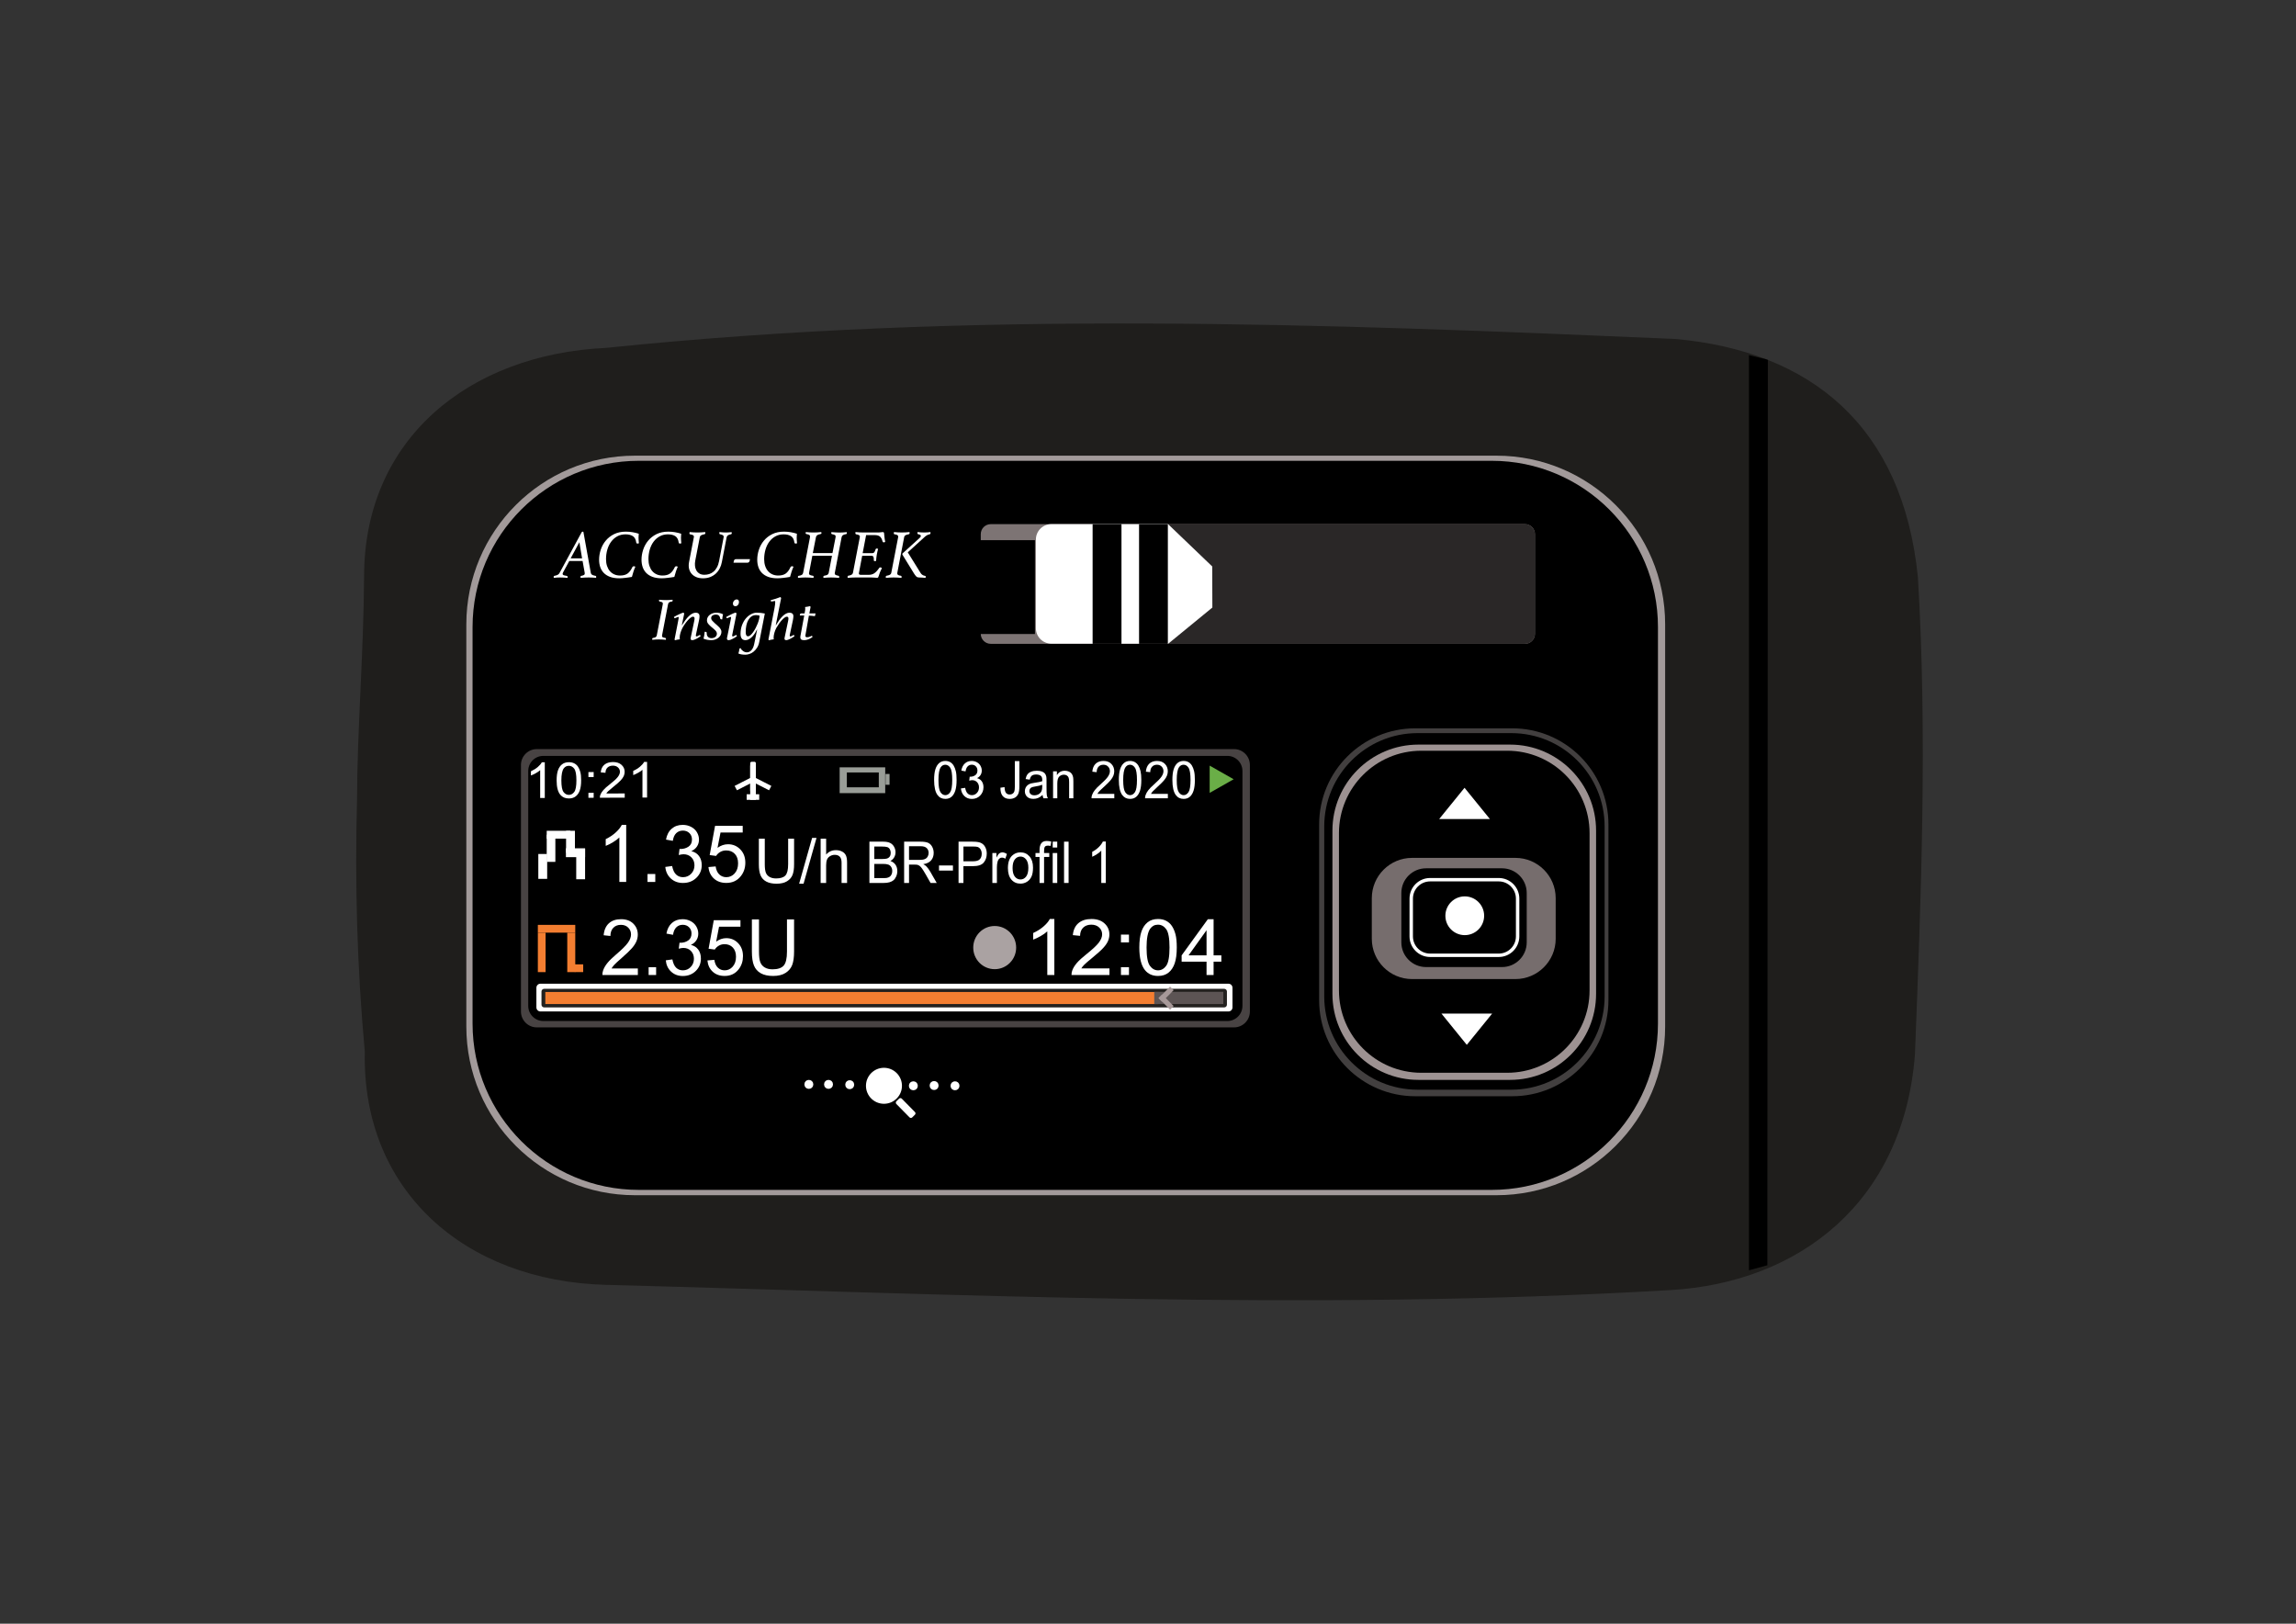 <?xml version="1.0" encoding="utf-8"?>
<svg version="1.1" id="Layer_1" xmlns:serif="http://www.serif.com/"
	 xmlns="http://www.w3.org/2000/svg" xmlns:xlink="http://www.w3.org/1999/xlink" x="0px" y="0px" width="841.89px"
	 height="595.28px" viewBox="0 0 841.89 595.28" enable-background="new 0 0 841.89 595.28" xml:space="preserve">
<rect x="0" y="0" width="841.89" height="595.28" fill="#333333" stroke="none"/>
<g id="Insight">
	<path id="Pumpen-Body" serif:id="Pumpen Body" fill="#1F1E1C" d="M703.252,211.655c-5.53-55.501-39.335-82.949-88.994-87.39
		c-129.218-5.59-257.598-10.599-391.997,3.269c-50.469,2.372-88.762,33.517-88.762,83.855c-0.153,27.839-2.53,56.356-2.586,81.842
		c-0.805,30.085-0.042,60.802,2.855,92.38c-1.098,50.729,36.535,84.079,88.487,85.437c126.376,3.293,256.691,9.771,390.355,1.907
		c47.125-2.776,85.302-32.178,89.552-86.246C704.447,328.213,706.74,269.42,703.252,211.655L703.252,211.655z"/>
	<g>
		<defs>
			<path id="SVGID_1_" d="M703.252,211.655c-5.53-55.501-39.335-82.949-88.994-87.39c-129.218-5.59-257.598-10.599-391.997,3.269
				c-50.469,2.372-88.762,33.517-88.762,83.855c-0.153,27.839-2.53,56.356-2.586,81.842c-0.805,30.085-0.042,60.802,2.855,92.38
				c-1.098,50.729,36.535,84.079,88.487,85.437c126.376,3.293,256.691,9.771,390.355,1.907
				c47.125-2.776,85.302-32.178,89.552-86.246C704.447,328.213,706.74,269.42,703.252,211.655L703.252,211.655z"/>
		</defs>
		<clipPath id="SVGID_2_">
			<use xlink:href="#SVGID_1_"  overflow="visible"/>
		</clipPath>
		<g clip-path="url(#SVGID_2_)">
			<path d="M648.235,131.859l-6.929-1.637v335.491l6.743-1.846L648.235,131.859L648.235,131.859z"/>
		</g>
	</g>
	<g id="Background">
		<path fill="#A29A9A" d="M610.57,228.894c0-34.131-27.708-61.839-61.839-61.839H232.827c-34.126,0-61.835,27.708-61.835,61.839
			v147.457c0,34.126,27.708,61.835,61.835,61.835H548.73c34.131,0,61.839-27.708,61.839-61.835V228.894L610.57,228.894z"/>
		<path d="M607.937,229.894c0-33.647-27.313-60.96-60.96-60.96H234.241c-33.647,0-60.965,27.313-60.965,60.96v145.379
			c0,33.643,27.318,60.96,60.965,60.96h312.736c33.647,0,60.96-27.318,60.96-60.96V229.894z"/>
	</g>
	<g id="Accuchek-insight" serif:id="Accuchek insight">
		<g>
			<path fill="#FFFFFF" d="M243.031,221.514c0.06-0.298,0.009-0.516-0.144-0.656c-0.158-0.14-0.47-0.242-0.944-0.302
				c-0.205-0.042-0.312-0.163-0.312-0.353c0-0.042,0.009-0.093,0.023-0.144c0.014-0.051,0.028-0.116,0.047-0.186
				c0.442,0.042,0.879,0.074,1.307,0.098s0.828,0.033,1.2,0.033c0.312,0,0.688-0.009,1.13-0.033
				c0.446-0.023,0.865-0.056,1.265-0.098c0.028,0.144,0.046,0.256,0.046,0.33c0,0.209-0.107,0.316-0.312,0.335
				c-0.474,0.056-0.809,0.163-1,0.307c-0.191,0.149-0.316,0.372-0.377,0.67l-2.195,11.403c-0.06,0.298-0.009,0.512,0.153,0.646
				c0.163,0.13,0.498,0.233,1,0.307c0.191,0.046,0.288,0.158,0.288,0.335c0,0.088-0.014,0.205-0.047,0.353
				c-0.442-0.042-0.893-0.074-1.353-0.098c-0.456-0.023-0.874-0.033-1.242-0.033c-0.312,0-0.684,0.009-1.121,0.033
				c-0.437,0.023-0.856,0.056-1.256,0.098c-0.028-0.149-0.042-0.265-0.042-0.353c0-0.177,0.088-0.284,0.265-0.312
				c0.474-0.074,0.814-0.181,1.023-0.321c0.205-0.14,0.339-0.358,0.395-0.656L243.031,221.514L243.031,221.514z"/>
			<path fill="#FFFFFF" d="M254.546,227.727c0.088-0.4,0.135-0.735,0.135-1c0-0.428-0.209-0.642-0.623-0.642
				c-0.219,0-0.493,0.121-0.819,0.363c-0.326,0.246-0.665,0.563-1.023,0.953c-0.353,0.395-0.707,0.832-1.051,1.321
				c-0.349,0.488-0.656,0.986-0.921,1.488c-0.135,0.251-0.265,0.53-0.391,0.832c-0.126,0.302-0.237,0.614-0.33,0.93
				c-0.098,0.321-0.172,0.632-0.223,0.944c-0.051,0.312-0.079,0.6-0.079,0.865c0,0.209,0.023,0.409,0.065,0.6
				c-0.558,0.06-1.144,0.172-1.753,0.335c-0.116-0.074-0.177-0.163-0.177-0.27c0-0.028,0.009-0.088,0.023-0.186
				c0.014-0.098,0.028-0.177,0.047-0.233c0.339-1.716,0.605-3.069,0.795-4.06c0.195-0.995,0.34-1.744,0.433-2.256
				c0.098-0.507,0.158-0.842,0.181-0.995c0.019-0.158,0.033-0.251,0.033-0.279c0-0.177-0.06-0.265-0.177-0.265
				c-0.06,0-0.149,0.023-0.27,0.074l-0.73,0.312c-0.121,0.051-0.209,0.079-0.265,0.079c-0.074,0-0.14-0.047-0.191-0.135
				c-0.051-0.088-0.093-0.191-0.121-0.312c0.265-0.163,0.581-0.335,0.944-0.521c0.363-0.181,0.712-0.353,1.051-0.507
				c0.339-0.158,0.637-0.288,0.888-0.391c0.251-0.102,0.414-0.153,0.488-0.153c0.102,0,0.191,0.023,0.265,0.074
				c0.074,0.051,0.112,0.14,0.112,0.256c0,0.047-0.005,0.102-0.009,0.167c-0.009,0.065-0.019,0.135-0.033,0.209l-0.8,3.865h0.088
				c0.386-0.651,0.786-1.26,1.2-1.823c0.414-0.563,0.832-1.046,1.251-1.451c0.423-0.409,0.846-0.725,1.279-0.953
				c0.428-0.233,0.865-0.344,1.307-0.344c0.414,0,0.744,0.102,0.986,0.307c0.246,0.209,0.367,0.549,0.367,1.023
				c0,0.177-0.014,0.386-0.042,0.623c-0.033,0.233-0.07,0.47-0.112,0.707l-1.135,5.325c-0.042,0.209-0.065,0.349-0.065,0.423
				c0,0.191,0.088,0.288,0.265,0.288c0.088,0,0.195-0.028,0.312-0.079c0.121-0.051,0.233-0.107,0.344-0.177
				c0.112-0.065,0.209-0.126,0.302-0.177c0.088-0.051,0.163-0.079,0.219-0.079c0.149,0,0.251,0.149,0.312,0.446
				c-0.265,0.191-0.539,0.372-0.819,0.544c-0.284,0.167-0.563,0.321-0.832,0.451c-0.274,0.135-0.53,0.242-0.767,0.326
				c-0.237,0.079-0.428,0.121-0.577,0.121c-0.163,0-0.316-0.033-0.456-0.102c-0.14-0.065-0.209-0.223-0.209-0.474
				c0-0.046,0.005-0.116,0.023-0.209c0.014-0.098,0.028-0.181,0.042-0.256L254.546,227.727L254.546,227.727z"/>
			<path fill="#FFFFFF" d="M264.489,227.057c-0.163-0.014-0.265-0.051-0.312-0.121c-0.042-0.065-0.074-0.144-0.088-0.233
				c-0.074-0.442-0.242-0.786-0.512-1.032c-0.265-0.242-0.628-0.363-1.088-0.363c-0.47,0-0.879,0.112-1.218,0.344
				c-0.339,0.228-0.512,0.558-0.512,0.986c0,0.293,0.13,0.595,0.391,0.898c0.256,0.302,0.563,0.609,0.921,0.921
				c0.265,0.237,0.549,0.479,0.842,0.735c0.298,0.251,0.563,0.507,0.8,0.763c0.237,0.26,0.432,0.53,0.586,0.809
				c0.158,0.284,0.233,0.572,0.233,0.865c0,0.433-0.093,0.832-0.288,1.2c-0.191,0.372-0.451,0.693-0.786,0.967
				c-0.335,0.274-0.725,0.488-1.177,0.651c-0.451,0.163-0.925,0.246-1.432,0.246c-0.516,0-1.018-0.047-1.507-0.135
				s-0.949-0.228-1.377-0.419c0.121-0.446,0.209-0.856,0.279-1.232c0.065-0.377,0.112-0.805,0.144-1.279h0.219
				c0.358,0,0.535,0.126,0.535,0.381c-0.028,0.619,0.116,1.102,0.433,1.442s0.758,0.507,1.321,0.507
				c0.577,0,1.051-0.149,1.418-0.451c0.372-0.307,0.558-0.702,0.558-1.191c0-0.219-0.056-0.432-0.167-0.642
				c-0.112-0.209-0.256-0.405-0.433-0.586c-0.177-0.186-0.377-0.372-0.6-0.558s-0.451-0.372-0.688-0.563
				c-0.442-0.372-0.846-0.758-1.209-1.167c-0.363-0.405-0.544-0.874-0.544-1.409c0-0.4,0.093-0.767,0.279-1.111
				c0.181-0.34,0.437-0.628,0.753-0.874c0.316-0.242,0.688-0.437,1.112-0.577c0.419-0.14,0.865-0.209,1.339-0.209
				c0.86,0,1.665,0.2,2.418,0.595c-0.074,0.223-0.135,0.507-0.186,0.846c-0.051,0.34-0.093,0.679-0.121,1.018L264.489,227.057
				L264.489,227.057z"/>
			<path fill="#FFFFFF" d="M269.66,222.244c-0.284,0-0.502-0.084-0.665-0.256c-0.163-0.167-0.246-0.395-0.246-0.674
				c0-0.4,0.135-0.758,0.409-1.079c0.274-0.316,0.605-0.474,0.991-0.474c0.293,0,0.507,0.093,0.633,0.288
				c0.126,0.191,0.186,0.437,0.186,0.73c0,0.372-0.126,0.707-0.377,1.009C270.339,222.091,270.028,222.244,269.66,222.244z
				 M268.525,232.606c-0.014,0.06-0.028,0.14-0.042,0.233c-0.014,0.098-0.023,0.167-0.023,0.214c0,0.177,0.088,0.265,0.265,0.265
				c0.107,0,0.214-0.028,0.321-0.079c0.112-0.051,0.223-0.107,0.335-0.177c0.112-0.065,0.209-0.126,0.298-0.177
				c0.093-0.051,0.163-0.079,0.223-0.079c0.149,0,0.251,0.149,0.312,0.446c-0.251,0.191-0.521,0.372-0.809,0.544
				c-0.288,0.167-0.567,0.321-0.832,0.451c-0.265,0.135-0.516,0.242-0.753,0.326c-0.237,0.079-0.433,0.121-0.577,0.121
				c-0.163,0-0.321-0.033-0.47-0.102c-0.144-0.065-0.219-0.223-0.219-0.474c0-0.046,0.005-0.121,0.019-0.233
				c0.019-0.112,0.033-0.191,0.047-0.233c0.326-1.586,0.586-2.846,0.777-3.786s0.335-1.656,0.433-2.153
				c0.098-0.493,0.158-0.823,0.191-0.986c0.028-0.163,0.042-0.26,0.042-0.288c0-0.177-0.065-0.265-0.2-0.265
				c-0.06,0-0.149,0.023-0.265,0.074c-0.121,0.051-0.246,0.107-0.377,0.158c-0.135,0.051-0.256,0.102-0.367,0.153
				c-0.112,0.051-0.195,0.079-0.256,0.079c-0.088,0-0.153-0.046-0.2-0.135c-0.042-0.088-0.079-0.191-0.112-0.312
				c0.27-0.144,0.577-0.312,0.935-0.498c0.353-0.186,0.698-0.358,1.032-0.521c0.33-0.163,0.628-0.298,0.888-0.4
				c0.256-0.102,0.432-0.153,0.521-0.153c0.251,0,0.377,0.126,0.377,0.377c0,0.102-0.014,0.214-0.047,0.33L268.525,232.606
				L268.525,232.606z"/>
			<path fill="#FFFFFF" d="M278.515,225.704c-0.181-0.056-0.386-0.107-0.623-0.144c-0.237-0.037-0.46-0.056-0.665-0.056
				c-0.637,0-1.191,0.163-1.665,0.488s-0.87,0.772-1.186,1.335c-0.321,0.563-0.558,1.218-0.712,1.972
				c-0.153,0.758-0.233,1.563-0.233,2.423c0,0.544,0.074,0.939,0.223,1.186c0.144,0.242,0.367,0.367,0.665,0.367
				c0.265,0,0.553-0.14,0.865-0.414c0.312-0.274,0.623-0.628,0.944-1.065c0.316-0.437,0.619-0.925,0.907-1.474
				c0.288-0.549,0.544-1.102,0.767-1.665c0.223-0.563,0.395-1.102,0.521-1.618C278.45,226.518,278.515,226.076,278.515,225.704
				L278.515,225.704z M271.52,237.577c0.209,0.446,0.526,0.818,0.958,1.121c0.428,0.302,0.893,0.456,1.395,0.456
				c0.623,0,1.172-0.256,1.642-0.767c0.474-0.507,0.814-1.251,1.023-2.228l1.088-5.325h-0.088c-0.623,1.302-1.307,2.27-2.056,2.907
				c-0.744,0.637-1.46,0.953-2.139,0.953c-0.223,0-0.446-0.033-0.665-0.102c-0.223-0.065-0.414-0.181-0.577-0.353
				c-0.163-0.167-0.298-0.4-0.4-0.688c-0.107-0.288-0.158-0.66-0.158-1.121c0-1.195,0.181-2.279,0.544-3.251
				c0.363-0.967,0.832-1.79,1.409-2.46c0.577-0.674,1.218-1.195,1.921-1.553c0.702-0.363,1.386-0.544,2.051-0.544
				c0.521,0,0.995,0.019,1.432,0.065c0.437,0.042,0.949,0.126,1.544,0.242l-2.042,10.431c-0.163,0.842-0.437,1.558-0.823,2.139
				c-0.386,0.586-0.814,1.07-1.288,1.446c-0.47,0.377-0.972,0.651-1.497,0.818c-0.526,0.172-1.009,0.256-1.451,0.256
				c-1.112,0-1.977-0.149-2.6-0.442c0.107-0.326,0.186-0.609,0.246-0.846s0.112-0.544,0.153-0.93L271.52,237.577L271.52,237.577z"/>
			<path fill="#FFFFFF" d="M284.258,220.668c0-0.074-0.009-0.149-0.033-0.219c-0.023-0.074-0.084-0.112-0.186-0.112
				c-0.047,0-0.126,0.009-0.233,0.033c-0.112,0.023-0.228,0.042-0.344,0.065c-0.121,0.023-0.233,0.042-0.335,0.056
				c-0.102,0.014-0.177,0.023-0.223,0.023c-0.205,0-0.312-0.153-0.312-0.465c0.67-0.177,1.284-0.358,1.856-0.544
				c0.567-0.186,1.135-0.391,1.697-0.609c0.177,0.116,0.265,0.256,0.265,0.419c0,0.06-0.005,0.121-0.023,0.191
				c-0.014,0.065-0.028,0.121-0.042,0.167l-1.888,9.52h0.07c0.395-0.651,0.795-1.26,1.195-1.823c0.4-0.563,0.809-1.046,1.223-1.451
				c0.414-0.409,0.832-0.725,1.265-0.953c0.428-0.233,0.856-0.344,1.284-0.344c0.432,0,0.777,0.102,1.032,0.307
				c0.26,0.209,0.391,0.549,0.391,1.023c0,0.177-0.014,0.386-0.047,0.623c-0.028,0.233-0.065,0.47-0.112,0.707l-1.13,5.325
				c-0.014,0.06-0.028,0.135-0.042,0.223c-0.019,0.088-0.023,0.153-0.023,0.2c0,0.191,0.088,0.288,0.265,0.288
				c0.088,0,0.191-0.028,0.312-0.079c0.116-0.051,0.233-0.107,0.344-0.177c0.112-0.065,0.209-0.126,0.298-0.177
				c0.088-0.051,0.163-0.079,0.223-0.079c0.149,0,0.251,0.149,0.312,0.446c-0.27,0.191-0.539,0.372-0.823,0.544
				c-0.279,0.167-0.558,0.321-0.832,0.451c-0.274,0.135-0.526,0.242-0.753,0.326c-0.228,0.079-0.419,0.121-0.567,0.121
				c-0.163,0-0.316-0.033-0.465-0.102c-0.149-0.065-0.223-0.223-0.223-0.474c0-0.046,0.009-0.121,0.023-0.233
				c0.014-0.112,0.033-0.191,0.047-0.233l1.242-5.925c0.088-0.414,0.135-0.749,0.135-1c0-0.428-0.209-0.642-0.623-0.642
				c-0.209,0-0.465,0.107-0.777,0.33c-0.312,0.223-0.642,0.521-0.986,0.898c-0.349,0.377-0.702,0.819-1.056,1.321
				c-0.353,0.502-0.688,1.028-1,1.577c-0.13,0.251-0.26,0.53-0.386,0.832c-0.126,0.302-0.233,0.619-0.321,0.944
				c-0.093,0.326-0.163,0.642-0.214,0.953c-0.051,0.312-0.074,0.591-0.074,0.842c0,0.209,0.019,0.409,0.065,0.6
				c-0.563,0.06-1.149,0.172-1.753,0.335c-0.135-0.074-0.2-0.163-0.2-0.27c0-0.056,0.009-0.126,0.023-0.209
				c0.014-0.079,0.028-0.153,0.042-0.209l2.153-11.096c0.088-0.428,0.154-0.856,0.2-1.274
				C284.24,221.235,284.259,220.905,284.258,220.668L284.258,220.668z"/>
			<path fill="#FFFFFF" d="M295.09,224.509c0.116-0.563,0.177-1.014,0.177-1.353c0-0.195-0.023-0.395-0.065-0.6
				c0.279-0.046,0.577-0.088,0.888-0.135c0.307-0.042,0.619-0.112,0.93-0.2c0.116,0.088,0.177,0.177,0.177,0.27
				c0,0.028-0.005,0.088-0.009,0.177c-0.009,0.088-0.019,0.163-0.033,0.219l-0.381,2h2.288c-0.047,0.135-0.088,0.298-0.135,0.488
				c-0.042,0.191-0.079,0.367-0.112,0.53c-0.367-0.056-0.744-0.102-1.13-0.13c-0.386-0.033-0.749-0.051-1.088-0.07l-1.218,6.925
				c-0.046,0.223-0.065,0.377-0.065,0.465c0,0.358,0.214,0.535,0.642,0.535c0.223,0,0.423-0.028,0.609-0.079
				c0.186-0.051,0.353-0.112,0.502-0.186c0.13-0.06,0.246-0.116,0.34-0.167c0.098-0.051,0.177-0.079,0.237-0.079
				c0.163,0,0.256,0.14,0.288,0.423c-0.46,0.353-0.958,0.637-1.497,0.842c-0.544,0.209-1.051,0.312-1.521,0.312
				c-0.535,0-0.912-0.084-1.135-0.256c-0.219-0.172-0.33-0.423-0.33-0.767c0-0.163,0.014-0.316,0.042-0.465l1.4-7.567h-1.618
				c0.028-0.251,0.074-0.442,0.144-0.567c0.065-0.126,0.181-0.186,0.344-0.186h1.265L295.09,224.509L295.09,224.509z"/>
		</g>
		<g>
			<path fill="#FFFFFF" d="M213.434,204.707l-0.991-5.916l-3.2,5.916C209.244,204.707,213.434,204.707,213.434,204.707z
				 M206.481,209.832c-0.121,0.237-0.181,0.432-0.181,0.581c0,0.205,0.116,0.353,0.344,0.446c0.228,0.093,0.581,0.172,1.056,0.242
				c0.302,0.051,0.456,0.177,0.456,0.381c0,0.084-0.019,0.209-0.051,0.377c-0.507-0.047-0.977-0.088-1.409-0.112
				c-0.433-0.028-0.884-0.037-1.358-0.037c-0.339,0-0.688,0.009-1.051,0.023c-0.367,0.019-0.767,0.06-1.209,0.126
				c-0.014-0.065-0.033-0.135-0.051-0.2c-0.014-0.07-0.023-0.126-0.023-0.177c0-0.223,0.144-0.358,0.433-0.409
				c0.879-0.149,1.446-0.474,1.697-0.963l8.125-14.947c0.098-0.167,0.228-0.256,0.377-0.256c0.051,0,0.102,0.009,0.153,0.028
				c0.051,0.014,0.093,0.033,0.126,0.051l2.716,15.049c0.051,0.302,0.205,0.53,0.46,0.684c0.251,0.153,0.581,0.26,0.986,0.33
				c0.223,0.033,0.367,0.084,0.433,0.153c0.07,0.065,0.102,0.149,0.102,0.251c0,0.084-0.019,0.214-0.051,0.381
				c-0.474-0.033-0.925-0.065-1.358-0.088c-0.433-0.028-0.874-0.037-1.33-0.037c-1,0-1.99,0.051-2.972,0.149
				c-0.051-0.116-0.074-0.242-0.074-0.377c0-0.223,0.158-0.358,0.479-0.409c0.223-0.033,0.46-0.107,0.712-0.228
				c0.256-0.116,0.381-0.302,0.381-0.558v-0.153c0-0.065-0.009-0.144-0.023-0.228l-0.763-4.237h-4.874L206.481,209.832
				L206.481,209.832z"/>
			<path fill="#FFFFFF" d="M227.084,212.013c-1.335,0-2.474-0.177-3.409-0.53c-0.939-0.358-1.707-0.842-2.297-1.46
				c-0.595-0.619-1.023-1.339-1.298-2.158c-0.27-0.819-0.405-1.702-0.405-2.651c0-1.237,0.205-2.465,0.609-3.693
				c0.405-1.228,1.014-2.33,1.828-3.311c0.814-0.981,1.832-1.777,3.055-2.386c1.228-0.609,2.669-0.916,4.33-0.916
				c0.846,0,1.66,0.07,2.446,0.205c0.791,0.135,1.544,0.321,2.274,0.558c-0.051,0.493-0.079,0.972-0.079,1.446
				c0,0.34,0.014,0.679,0.042,1.014c0.023,0.34,0.051,0.679,0.088,1.018c-0.121,0.084-0.27,0.126-0.46,0.126
				c-0.321,0-0.488-0.126-0.507-0.381c-0.149-1.116-0.567-1.893-1.242-2.335c-0.679-0.442-1.581-0.66-2.716-0.66
				c-1.116,0-2.116,0.242-2.995,0.725c-0.879,0.479-1.628,1.135-2.246,1.967c-0.614,0.828-1.084,1.795-1.409,2.902
				c-0.321,1.111-0.479,2.283-0.479,3.516c0,0.916,0.121,1.739,0.367,2.474s0.586,1.363,1.028,1.879
				c0.437,0.516,0.977,0.916,1.609,1.204c0.637,0.288,1.353,0.433,2.144,0.433c1.153,0,2.06-0.237,2.73-0.712
				c0.67-0.474,1.246-1.232,1.739-2.283c0.116-0.27,0.321-0.405,0.609-0.405c0.102,0,0.205,0.019,0.316,0.06
				c0.112,0.042,0.181,0.084,0.214,0.116c-0.251,0.539-0.474,1.111-0.67,1.711c-0.195,0.6-0.395,1.274-0.595,2.018
				c-0.372,0.07-0.772,0.13-1.195,0.191c-0.423,0.06-0.846,0.116-1.27,0.163c-0.423,0.051-0.819,0.093-1.191,0.116
				C227.679,211.999,227.358,212.013,227.084,212.013L227.084,212.013z"/>
			<path fill="#FFFFFF" d="M242.64,212.013c-1.335,0-2.474-0.177-3.409-0.53c-0.939-0.358-1.707-0.842-2.297-1.46
				c-0.595-0.619-1.023-1.339-1.298-2.158c-0.27-0.819-0.405-1.702-0.405-2.651c0-1.237,0.205-2.465,0.609-3.693
				c0.405-1.228,1.014-2.33,1.828-3.311c0.814-0.981,1.832-1.777,3.055-2.386c1.228-0.609,2.669-0.916,4.33-0.916
				c0.846,0,1.66,0.07,2.446,0.205c0.791,0.135,1.544,0.321,2.274,0.558c-0.051,0.493-0.079,0.972-0.079,1.446
				c0,0.34,0.014,0.679,0.042,1.014c0.023,0.34,0.051,0.679,0.088,1.018c-0.121,0.084-0.274,0.126-0.46,0.126
				c-0.321,0-0.488-0.126-0.507-0.381c-0.149-1.116-0.567-1.893-1.242-2.335c-0.679-0.442-1.581-0.66-2.716-0.66
				c-1.116,0-2.116,0.242-2.995,0.725c-0.879,0.479-1.628,1.135-2.246,1.967c-0.619,0.828-1.084,1.795-1.409,2.902
				c-0.321,1.111-0.479,2.283-0.479,3.516c0,0.916,0.121,1.739,0.367,2.474c0.246,0.735,0.586,1.363,1.028,1.879
				c0.437,0.516,0.977,0.916,1.609,1.204c0.637,0.288,1.349,0.433,2.144,0.433c1.153,0,2.06-0.237,2.73-0.712
				c0.67-0.474,1.246-1.232,1.739-2.283c0.116-0.27,0.321-0.405,0.609-0.405c0.102,0,0.205,0.019,0.316,0.06
				c0.112,0.042,0.181,0.084,0.214,0.116c-0.251,0.539-0.474,1.111-0.67,1.711c-0.195,0.6-0.395,1.274-0.595,2.018
				c-0.372,0.07-0.772,0.13-1.195,0.191c-0.423,0.06-0.846,0.116-1.27,0.163c-0.423,0.051-0.819,0.093-1.191,0.116
				S242.914,212.013,242.64,212.013L242.64,212.013z"/>
			<path fill="#FFFFFF" d="M264.693,206.051c-0.149,0.846-0.419,1.632-0.8,2.358c-0.377,0.73-0.86,1.358-1.446,1.893
				c-0.581,0.53-1.265,0.949-2.042,1.256c-0.777,0.302-1.656,0.456-2.637,0.456c-0.967,0-1.804-0.153-2.516-0.47
				c-0.707-0.312-1.284-0.735-1.725-1.27c-0.437-0.53-0.735-1.163-0.888-1.888c-0.149-0.73-0.144-1.516,0.028-2.363l1.749-9.059
				c0.07-0.353-0.028-0.609-0.288-0.758c-0.265-0.153-0.581-0.246-0.953-0.279c-0.256-0.037-0.381-0.172-0.381-0.409
				c0-0.116,0.028-0.27,0.079-0.456c1.014,0.102,1.944,0.153,2.79,0.153c0.353,0,0.814-0.014,1.381-0.037
				c0.567-0.028,1.079-0.065,1.535-0.116c0.019,0.084,0.033,0.163,0.037,0.228c0.009,0.07,0.014,0.126,0.014,0.177
				c0,0.102-0.028,0.191-0.088,0.27c-0.06,0.074-0.158,0.121-0.293,0.14c-0.437,0.065-0.805,0.181-1.102,0.34
				c-0.298,0.163-0.479,0.405-0.544,0.725l-1.679,8.655c-0.116,0.642-0.144,1.265-0.088,1.874c0.06,0.609,0.228,1.158,0.498,1.637
				c0.27,0.484,0.646,0.874,1.13,1.167c0.479,0.298,1.084,0.446,1.814,0.446c0.609,0,1.195-0.088,1.763-0.265
				c0.567-0.181,1.093-0.465,1.572-0.865c0.484-0.395,0.902-0.916,1.256-1.563c0.358-0.642,0.628-1.437,0.814-2.381l1.651-8.655
				c0.065-0.34-0.019-0.595-0.256-0.763c-0.237-0.167-0.572-0.288-1.014-0.353c-0.205-0.019-0.307-0.153-0.307-0.409
				c0-0.051,0.005-0.107,0.014-0.177c0.009-0.065,0.023-0.144,0.037-0.228c0.507,0.051,0.925,0.088,1.246,0.116
				c0.321,0.023,0.651,0.037,0.991,0.037c0.302,0,0.637-0.009,1-0.028c0.363-0.014,0.767-0.051,1.204-0.098
				c0.019,0.084,0.037,0.158,0.051,0.228c0.019,0.065,0.028,0.126,0.028,0.177c0,0.219-0.112,0.344-0.33,0.381
				c-0.423,0.065-0.772,0.186-1.042,0.353s-0.442,0.405-0.507,0.712C266.447,196.94,264.693,206.051,264.693,206.051z"/>
			<path fill="#FFFFFF" d="M274.999,204.986c-0.07,0.539-0.177,0.893-0.33,1.065c-0.153,0.167-0.381,0.251-0.688,0.251h-5.023
				c0.07-0.539,0.172-0.893,0.316-1.065c0.144-0.167,0.377-0.251,0.698-0.251H274.999L274.999,204.986z"/>
			<path fill="#FFFFFF" d="M285.072,212.013c-1.335,0-2.474-0.177-3.414-0.53c-0.939-0.358-1.702-0.842-2.297-1.46
				c-0.591-0.619-1.023-1.339-1.293-2.158c-0.27-0.819-0.405-1.702-0.405-2.651c0-1.237,0.2-2.465,0.609-3.693
				c0.405-1.228,1.014-2.33,1.828-3.311c0.809-0.981,1.828-1.777,3.055-2.386c1.228-0.609,2.669-0.916,4.325-0.916
				c0.846,0,1.665,0.07,2.451,0.205c0.786,0.135,1.544,0.321,2.27,0.558c-0.047,0.493-0.074,0.972-0.074,1.446
				c0,0.34,0.014,0.679,0.037,1.014c0.028,0.34,0.056,0.679,0.088,1.018c-0.116,0.084-0.27,0.126-0.456,0.126
				c-0.321,0-0.488-0.126-0.507-0.381c-0.153-1.116-0.567-1.893-1.242-2.335c-0.679-0.442-1.586-0.66-2.716-0.66
				c-1.116,0-2.116,0.242-2.995,0.725c-0.879,0.479-1.628,1.135-2.246,1.967c-0.619,0.828-1.088,1.795-1.409,2.902
				c-0.321,1.111-0.484,2.283-0.484,3.516c0,0.916,0.126,1.739,0.372,2.474c0.242,0.735,0.586,1.363,1.028,1.879
				c0.437,0.516,0.977,0.916,1.609,1.204c0.632,0.288,1.349,0.433,2.144,0.433c1.149,0,2.06-0.237,2.73-0.712
				c0.665-0.474,1.246-1.232,1.735-2.283c0.121-0.27,0.326-0.405,0.609-0.405c0.102,0,0.209,0.019,0.321,0.06
				c0.107,0.042,0.181,0.084,0.214,0.116c-0.256,0.539-0.479,1.111-0.674,1.711c-0.191,0.6-0.391,1.274-0.595,2.018
				c-0.372,0.07-0.767,0.13-1.191,0.191c-0.423,0.06-0.846,0.116-1.27,0.163c-0.423,0.051-0.823,0.093-1.195,0.116
				C285.663,211.999,285.342,212.013,285.072,212.013L285.072,212.013z"/>
			<path fill="#FFFFFF" d="M306.391,196.963c0.065-0.335,0.009-0.586-0.177-0.749c-0.186-0.158-0.544-0.284-1.07-0.367
				c-0.237-0.051-0.353-0.167-0.353-0.353c0-0.051,0.009-0.116,0.023-0.191c0.019-0.074,0.037-0.149,0.051-0.214
				c0.507,0.033,1.014,0.065,1.511,0.098c0.498,0.037,0.953,0.051,1.358,0.051c0.353,0,0.786-0.009,1.293-0.037
				c0.507-0.023,0.991-0.065,1.446-0.112c0.037,0.135,0.051,0.27,0.051,0.405c0,0.205-0.107,0.312-0.33,0.33
				c-0.507,0.084-0.884,0.209-1.13,0.381c-0.242,0.167-0.4,0.423-0.47,0.758l-2.483,13.022c-0.07,0.335,0.005,0.581,0.214,0.735
				c0.214,0.153,0.572,0.27,1.079,0.353c0.219,0.051,0.33,0.177,0.33,0.381c0,0.102-0.019,0.237-0.051,0.405
				c-0.488-0.046-1.005-0.088-1.535-0.112c-0.535-0.028-1.009-0.037-1.432-0.037c-0.339,0-0.772,0.009-1.298,0.037
				c-0.521,0.023-1.014,0.065-1.47,0.112c-0.033-0.167-0.051-0.302-0.051-0.405c0-0.219,0.102-0.344,0.302-0.381
				c0.595-0.102,1.005-0.223,1.232-0.367c0.228-0.144,0.377-0.386,0.446-0.721l1.191-6.218h-7.208l-1.191,6.218
				c-0.07,0.335,0,0.581,0.2,0.735c0.205,0.153,0.586,0.27,1.144,0.353c0.219,0.019,0.33,0.144,0.33,0.381
				c0,0.102-0.019,0.237-0.051,0.405c-0.507-0.046-1.032-0.088-1.572-0.112c-0.544-0.028-1.023-0.037-1.446-0.037
				c-0.34,0-0.753,0.009-1.246,0.037c-0.488,0.023-0.953,0.065-1.395,0.112c-0.051-0.116-0.074-0.251-0.074-0.405
				c0-0.219,0.107-0.34,0.33-0.353c0.539-0.084,0.925-0.209,1.153-0.367c0.228-0.163,0.377-0.414,0.446-0.749l2.511-13.022
				c0.065-0.335,0.009-0.595-0.167-0.772c-0.177-0.177-0.535-0.307-1.079-0.395c-0.237-0.014-0.353-0.135-0.353-0.353
				c0-0.121,0.023-0.246,0.074-0.381c0.493,0.051,0.977,0.088,1.46,0.116c0.484,0.023,0.935,0.037,1.358,0.037
				c0.34,0,0.781-0.014,1.335-0.037c0.549-0.028,1.051-0.065,1.507-0.116c0.051,0.135,0.079,0.26,0.079,0.381
				c0,0.205-0.121,0.321-0.358,0.353c-0.539,0.088-0.939,0.219-1.191,0.395c-0.256,0.177-0.414,0.437-0.484,0.772l-1.144,5.813
				h7.208L306.391,196.963L306.391,196.963z"/>
			<path fill="#FFFFFF" d="M315.273,196.94c0.065-0.34-0.028-0.586-0.279-0.735c-0.256-0.153-0.586-0.256-0.991-0.307
				c-0.237-0.051-0.358-0.195-0.358-0.432c0-0.051,0.005-0.107,0.014-0.177c0.009-0.065,0.023-0.144,0.037-0.228
				c0.507,0.051,1.023,0.088,1.549,0.116c0.526,0.023,1.014,0.037,1.474,0.037h4.795c0.725,0,1.237-0.028,1.521-0.079
				c0.288-0.047,0.526-0.074,0.712-0.074c0.219,0,0.358,0.102,0.405,0.307c0.037,0.284,0.079,0.721,0.13,1.307
				c0.051,0.581,0.149,1.246,0.302,1.99c-0.065,0.033-0.153,0.07-0.251,0.116c-0.102,0.042-0.195,0.06-0.279,0.06
				c-0.223,0-0.367-0.102-0.432-0.302c-0.219-0.865-0.544-1.474-0.963-1.828c-0.423-0.358-1.06-0.535-1.907-0.535h-3.172
				l-1.27,6.622h3.479c0.372,0,0.642-0.126,0.814-0.377c0.167-0.256,0.321-0.605,0.456-1.042c0.033-0.084,0.079-0.153,0.139-0.205
				c0.056-0.051,0.153-0.074,0.288-0.074c0.153,0,0.316,0.033,0.484,0.102c-0.102,0.405-0.191,0.772-0.265,1.102
				c-0.074,0.33-0.144,0.665-0.205,1.005c-0.06,0.335-0.107,0.693-0.153,1.065c-0.042,0.372-0.079,0.795-0.112,1.27
				c-0.153,0.046-0.307,0.074-0.456,0.074c-0.154,0-0.26-0.042-0.321-0.126c-0.056-0.088-0.079-0.181-0.06-0.279
				c0.033-0.391,0-0.744-0.102-1.07c-0.102-0.321-0.34-0.479-0.712-0.479h-3.451l-1.191,6.292c-0.051,0.27-0.014,0.451,0.112,0.544
				c0.126,0.093,0.335,0.14,0.623,0.14h2.916c0.73,0,1.381-0.186,1.958-0.558c0.572-0.372,1.172-1.014,1.8-1.925
				c0.07-0.088,0.13-0.149,0.191-0.191c0.06-0.042,0.139-0.065,0.242-0.065c0.102,0,0.2,0.023,0.302,0.074
				c0.102,0.051,0.195,0.121,0.279,0.205c-0.084,0.167-0.167,0.349-0.251,0.535c-0.084,0.149-0.172,0.33-0.256,0.53
				c-0.084,0.205-0.167,0.409-0.251,0.609c-0.14,0.34-0.246,0.67-0.33,0.991c-0.088,0.321-0.172,0.549-0.256,0.684
				c-0.084,0.135-0.219,0.205-0.405,0.205c-0.288,0-0.577-0.023-0.865-0.065c-0.288-0.042-0.674-0.06-1.167-0.06h-5.99
				c-0.353,0-0.791,0.009-1.307,0.037c-0.516,0.023-1,0.065-1.456,0.112c-0.019-0.084-0.033-0.158-0.042-0.228
				c-0.005-0.065-0.009-0.126-0.009-0.177c0-0.084,0.023-0.167,0.074-0.251c0.051-0.088,0.144-0.14,0.279-0.153
				c0.526-0.084,0.916-0.214,1.167-0.381c0.256-0.167,0.405-0.4,0.456-0.684L315.273,196.94L315.273,196.94z"/>
			<path fill="#FFFFFF" d="M330.853,203.283l0.051-0.353l6.241-5.66c0.34-0.288,0.507-0.549,0.507-0.786
				c0-0.307-0.302-0.507-0.912-0.609c-0.237-0.051-0.353-0.177-0.353-0.381c0-0.121,0.014-0.265,0.051-0.433
				c0.488,0.051,0.912,0.088,1.265,0.116c0.358,0.023,0.753,0.037,1.195,0.037c0.372,0,0.735-0.014,1.088-0.037
				c0.358-0.028,0.749-0.065,1.167-0.116c0.019,0.084,0.033,0.163,0.042,0.228c0.005,0.07,0.009,0.126,0.009,0.177
				c0,0.223-0.107,0.358-0.33,0.409c-0.386,0.084-0.721,0.205-1,0.367c-0.279,0.158-0.539,0.349-0.777,0.572l-6.241,5.683
				l4.748,7.636c0.149,0.237,0.358,0.446,0.619,0.623c0.265,0.177,0.581,0.302,0.953,0.367c0.135,0.033,0.219,0.079,0.251,0.126
				c0.037,0.051,0.051,0.112,0.051,0.181c0,0.116-0.042,0.26-0.126,0.428c-0.963-0.098-1.767-0.149-2.409-0.149
				c-0.391,0-0.702-0.116-0.939-0.344c-0.237-0.228-0.502-0.563-0.786-1L330.853,203.283L330.853,203.283z M329.332,196.94
				c0.033-0.205,0.014-0.367-0.051-0.498c-0.07-0.126-0.167-0.228-0.293-0.302c-0.126-0.074-0.27-0.13-0.432-0.163
				c-0.158-0.037-0.316-0.06-0.47-0.079c-0.237-0.033-0.353-0.167-0.353-0.405c0-0.051,0.009-0.116,0.023-0.191
				c0.019-0.074,0.037-0.158,0.051-0.242c0.507,0.051,1.009,0.088,1.497,0.116c0.493,0.023,0.949,0.037,1.372,0.037
				c0.353,0,0.8-0.014,1.33-0.037c0.535-0.028,1.028-0.065,1.488-0.116c0.014,0.084,0.028,0.163,0.037,0.228
				c0.009,0.07,0.009,0.135,0.009,0.205c0,0.205-0.116,0.33-0.353,0.381c-0.442,0.065-0.809,0.177-1.102,0.33
				c-0.298,0.149-0.479,0.395-0.549,0.735l-2.511,13.045c-0.033,0.2-0.023,0.367,0.028,0.493c0.051,0.126,0.139,0.233,0.265,0.316
				c0.126,0.084,0.274,0.149,0.442,0.191c0.172,0.042,0.349,0.074,0.535,0.088c0.205,0.037,0.302,0.163,0.302,0.381
				c0,0.051,0,0.112-0.009,0.177c-0.009,0.07-0.023,0.144-0.037,0.228c-0.512-0.046-1.014-0.088-1.511-0.112
				c-0.498-0.028-0.963-0.037-1.386-0.037c-0.353,0-0.795,0.009-1.33,0.037c-0.535,0.023-1.028,0.065-1.484,0.112
				c-0.019-0.084-0.033-0.158-0.037-0.228c-0.009-0.065-0.014-0.126-0.014-0.177c0-0.219,0.102-0.344,0.302-0.381
				c0.46-0.065,0.842-0.181,1.158-0.34c0.312-0.163,0.502-0.414,0.567-0.749L329.332,196.94L329.332,196.94z"/>
		</g>
	</g>
	<g id="Stempel">
		<path id="Sichtfenster" fill="#7D7474" d="M562.831,195.819c0-2.018-1.637-3.66-3.655-3.66H363.282c-2.018,0-3.66,1.642-3.66,3.66
			v36.559c0,2.018,1.642,3.66,3.66,3.66h195.894c2.018,0,3.655-1.642,3.655-3.66V195.819z"/>
		<rect x="358.72" y="198.038" width="20.765" height="34.401"/>
		<path fill="#2A2727" d="M562.831,195.912c0-2.07-1.679-3.753-3.748-3.753H428.307v43.879h130.776c2.07,0,3.748-1.684,3.748-3.753
			V195.912L562.831,195.912z"/>
		<path fill="#FFFFFF" d="M428.307,192.159h-42.823c-3.116,0-5.646,2.53-5.646,5.646v32.517c0,3.121,2.53,5.651,5.646,5.651h42.823
			V192.159z"/>
		<rect x="400.636" y="192.159" width="10.585" height="43.874"/>
		<rect x="417.666" y="192.159" width="10.585" height="43.874"/>
		<path fill="#FFFFFF" d="M428.307,236.038v-43.879l16.189,15.51l0.047,15.063L428.307,236.038L428.307,236.038z"/>
	</g>
	<g id="Bedienkopf">
		<path fill="#423F3F" d="M589.777,302.263c0-19.454-15.794-35.247-35.242-35.247h-35.591c-19.454,0-35.247,15.794-35.247,35.247
			v64.393c0,19.454,15.794,35.242,35.247,35.242h35.591c19.449,0,35.242-15.789,35.242-35.242V302.263z"/>
		<path d="M588.377,302.984c0-18.882-15.328-34.21-34.21-34.21h-34.391c-18.882,0-34.21,15.328-34.21,34.21v62.304
			c0,18.882,15.328,34.21,34.21,34.21h34.391c18.882,0,34.21-15.328,34.21-34.21V302.984z"/>
		<path fill="#9D9292" d="M585.247,304.523c0-17.412-14.133-31.545-31.545-31.545h-33.587c-17.412,0-31.545,14.133-31.545,31.545
			v59.835c0,17.412,14.133,31.545,31.545,31.545h33.587c17.412,0,31.545-14.133,31.545-31.545V304.523z"/>
		<path d="M582.857,305.425c0-16.663-13.529-30.192-30.187-30.192h-31.513c-16.663,0-30.192,13.529-30.192,30.192v57.677
			c0,16.663,13.529,30.192,30.192,30.192h31.513c16.659,0,30.187-13.529,30.187-30.192V305.425z"/>
		<path fill="#FFFFFF" d="M537.011,288.818l9.301,11.454h-18.602L537.011,288.818z"/>
		<path fill="#FFFFFF" d="M537.839,383.053l-9.297-11.459h18.598L537.839,383.053z"/>
		<path fill="#766D6D" d="M570.435,329.283c0-8.153-6.618-14.77-14.766-14.77h-37.893c-8.153,0-14.766,6.618-14.766,14.77v14.891
			c0,8.153,6.613,14.77,14.766,14.77h37.893c8.148,0,14.766-6.618,14.766-14.77V329.283z"/>
		<path d="M559.813,327.385c0-4.995-4.055-9.05-9.05-9.05h-27.867c-4.999,0-9.055,4.055-9.055,9.05v18.105
			c0,4.995,4.055,9.05,9.055,9.05h27.867c4.995,0,9.05-4.055,9.05-9.05V327.385z"/>
		<circle fill="#FFFFFF" cx="537.094" cy="335.733" r="7.106"/>
		
			<path fill="none" stroke="#FFFFFF" stroke-width="1.25" stroke-linecap="round" stroke-linejoin="round" stroke-miterlimit="1.5" d="
			M556.478,329.441c0-3.827-3.107-6.929-6.929-6.929h-25.155c-3.827,0-6.929,3.102-6.929,6.929V343.3
			c0,3.823,3.102,6.925,6.929,6.925h25.155c3.823,0,6.929-3.102,6.929-6.925V329.441z"/>
	</g>
	<g id="Untere-Linie" serif:id="Untere Linie">
		<path fill="#FFFFFF" d="M324.128,391.471c3.641,0,6.599,2.958,6.599,6.599c0,3.641-2.958,6.595-6.599,6.595
			c-3.641,0-6.599-2.953-6.599-6.595C317.529,394.429,320.487,391.471,324.128,391.471z M324.128,392.485
			c3.079,0,5.581,2.502,5.581,5.585c0,3.079-2.502,5.581-5.581,5.581c-3.083,0-5.585-2.502-5.585-5.581
			C318.543,394.987,321.045,392.485,324.128,392.485z"/>
		
			<circle fill="#FFFFFF" stroke="#FFFFFF" stroke-width="1.25" stroke-linecap="round" stroke-linejoin="round" stroke-miterlimit="1.5" cx="296.587" cy="397.554" r="1.014"/>
		
			<circle fill="#FFFFFF" stroke="#FFFFFF" stroke-width="1.25" stroke-linecap="round" stroke-linejoin="round" stroke-miterlimit="1.5" cx="303.8" cy="397.549" r="1.014"/>
		
			<circle fill="#FFFFFF" stroke="#FFFFFF" stroke-width="1.25" stroke-linecap="round" stroke-linejoin="round" stroke-miterlimit="1.5" cx="311.576" cy="397.666" r="1.014"/>
		
			<circle fill="#FFFFFF" stroke="#FFFFFF" stroke-width="1.25" stroke-linecap="round" stroke-linejoin="round" stroke-miterlimit="1.5" cx="334.904" cy="398.07" r="1.014"/>
		
			<circle fill="#FFFFFF" stroke="#FFFFFF" stroke-width="1.25" stroke-linecap="round" stroke-linejoin="round" stroke-miterlimit="1.5" cx="342.517" cy="397.973" r="1.014"/>
		
			<circle fill="#FFFFFF" stroke="#FFFFFF" stroke-width="1.25" stroke-linecap="round" stroke-linejoin="round" stroke-miterlimit="1.5" cx="350.181" cy="398.07" r="1.014"/>
		<rect x="321.082" y="397.256" fill="#FFFFFF" width="6.092" height="1.423"/>
		<path fill="#FFFFFF" d="M324.84,401.014v-6.092h-1.423v6.092H324.84z"/>
		<path fill="#FFFFFF" d="M335.485,408.674c0.274-0.27,0.274-0.712,0.005-0.986l-4.832-4.906c-0.27-0.274-0.712-0.274-0.986-0.005
			l-0.995,0.977c-0.274,0.27-0.274,0.712-0.005,0.986l4.832,4.906c0.27,0.274,0.712,0.279,0.986,0.009L335.485,408.674z"/>
	</g>
	<g id="Display">
		<path fill="#484343" d="M458.303,280.447c0-3.209-2.604-5.813-5.813-5.813H196.831c-3.209,0-5.809,2.604-5.809,5.813v90.394
			c0,3.209,2.6,5.813,5.809,5.813H452.49c3.209,0,5.813-2.604,5.813-5.813V280.447L458.303,280.447z"/>
		<path d="M455.574,282.651c0-3.055-2.483-5.534-5.539-5.534H199.231c-3.055,0-5.539,2.479-5.539,5.534v86.13
			c0,3.055,2.483,5.539,5.539,5.539h250.804c3.055,0,5.539-2.483,5.539-5.539V282.651L455.574,282.651z"/>
	</g>
	<g id="Laufbalken">
		<path fill="#FFFFFF" d="M451.923,362.126c0-0.819-0.665-1.484-1.484-1.484H198.166c-0.819,0-1.484,0.665-1.484,1.484v7.208
			c0,0.819,0.665,1.488,1.484,1.488h252.273c0.819,0,1.484-0.67,1.484-1.488V362.126z"/>
		<path fill="#23211F" d="M449.891,363.507c0-0.549-0.446-0.995-1-0.995H199.547c-0.553,0-1,0.446-1,0.995v4.832
			c0,0.549,0.446,0.995,1,0.995h249.343c0.553,0,1-0.446,1-0.995V363.507z"/>
		<rect x="199.957" y="363.684" fill="#F37E31" width="224.807" height="4.409"/>
		<rect x="423.242" y="363.623" fill="#5C5454" width="25.323" height="4.465"/>
		<g>
			<path fill="#A79999" d="M429.032,361.707l-4.218,4.241l1.311,1.321l4.218-4.246L429.032,361.707z"/>
			<path fill="#A79999" d="M426.126,364.576l4.218,4.246l-1.311,1.316l-4.218-4.246L426.126,364.576z"/>
		</g>
	</g>
	<path fill="#6AAE47" d="M452.355,285.683l-8.799,4.995v-9.99L452.355,285.683L452.355,285.683z"/>
	<g id="Datum">
		<path fill="#FFFFFF" d="M342.517,285.939c0-1.609,0.153-2.907,0.46-3.888c0.307-0.986,0.763-1.739,1.372-2.274
			c0.605-0.535,1.367-0.8,2.288-0.8c0.679,0,1.274,0.149,1.786,0.442s0.935,0.721,1.265,1.274c0.335,0.553,0.595,1.228,0.786,2.028
			c0.191,0.795,0.284,1.87,0.284,3.218c0,1.6-0.153,2.888-0.456,3.869c-0.307,0.981-0.763,1.744-1.367,2.279
			c-0.605,0.535-1.372,0.805-2.297,0.805c-1.218,0-2.177-0.474-2.869-1.414C342.935,290.343,342.517,288.497,342.517,285.939
			L342.517,285.939z M344.112,285.939c0,2.237,0.242,3.725,0.725,4.465c0.488,0.739,1.088,1.111,1.8,1.111
			c0.712,0,1.311-0.372,1.8-1.116c0.484-0.744,0.725-2.228,0.725-4.46c0-2.242-0.242-3.734-0.725-4.469
			c-0.488-0.739-1.093-1.107-1.818-1.107c-0.712,0-1.279,0.326-1.707,0.977C344.377,282.167,344.112,283.702,344.112,285.939
			L344.112,285.939z"/>
		<path fill="#FFFFFF" d="M352.344,289.06l1.553-0.223c0.177,0.949,0.479,1.632,0.907,2.051c0.428,0.419,0.953,0.628,1.567,0.628
			c0.73,0,1.344-0.274,1.846-0.819c0.507-0.544,0.758-1.218,0.758-2.028c0-0.767-0.233-1.4-0.698-1.897
			c-0.47-0.498-1.06-0.749-1.777-0.749c-0.293,0-0.66,0.06-1.098,0.186l0.172-1.47c0.107,0.014,0.186,0.019,0.251,0.019
			c0.66,0,1.256-0.186,1.786-0.558c0.526-0.372,0.791-0.944,0.791-1.716c0-0.614-0.191-1.125-0.577-1.525
			c-0.386-0.405-0.884-0.605-1.493-0.605c-0.6,0-1.102,0.205-1.507,0.614c-0.4,0.409-0.66,1.023-0.777,1.842l-1.549-0.298
			c0.186-1.125,0.619-1.99,1.293-2.609c0.67-0.619,1.507-0.925,2.507-0.925c0.688,0,1.325,0.163,1.907,0.479
			c0.581,0.321,1.023,0.753,1.33,1.307c0.307,0.549,0.46,1.135,0.46,1.758c0,0.586-0.144,1.121-0.437,1.604
			c-0.293,0.484-0.73,0.87-1.302,1.153c0.744,0.186,1.325,0.572,1.739,1.158c0.414,0.586,0.623,1.316,0.623,2.195
			c0,1.191-0.405,2.2-1.209,3.028c-0.805,0.828-1.823,1.242-3.051,1.242c-1.111,0-2.032-0.358-2.762-1.07
			C352.864,291.12,352.446,290.194,352.344,289.06L352.344,289.06z"/>
		<path fill="#FFFFFF" d="M366.835,288.79l1.511-0.223c0.037,1.042,0.219,1.753,0.539,2.139c0.326,0.386,0.767,0.577,1.339,0.577
			c0.419,0,0.781-0.102,1.084-0.312c0.307-0.209,0.516-0.488,0.633-0.846c0.112-0.353,0.172-0.925,0.172-1.707v-9.385h1.67v9.287
			c0,1.139-0.126,2.018-0.381,2.646c-0.256,0.628-0.66,1.102-1.214,1.432c-0.558,0.326-1.209,0.493-1.953,0.493
			c-1.112,0-1.958-0.344-2.549-1.032C367.095,291.171,366.812,290.148,366.835,288.79L366.835,288.79z"/>
		<path fill="#FFFFFF" d="M382.294,291.441c-0.577,0.526-1.13,0.898-1.66,1.116c-0.53,0.214-1.102,0.326-1.711,0.326
			c-1.005,0-1.777-0.265-2.316-0.795c-0.544-0.53-0.814-1.209-0.814-2.032c0-0.484,0.102-0.925,0.307-1.325
			c0.205-0.4,0.47-0.716,0.805-0.958c0.33-0.242,0.702-0.428,1.116-0.549c0.302-0.088,0.763-0.172,1.377-0.251
			c1.256-0.163,2.176-0.353,2.767-0.577c0.005-0.228,0.009-0.377,0.009-0.437c0-0.684-0.144-1.163-0.437-1.442
			c-0.4-0.377-0.986-0.567-1.767-0.567c-0.73,0-1.27,0.139-1.618,0.414c-0.349,0.279-0.605,0.763-0.772,1.465l-1.516-0.223
			c0.135-0.702,0.363-1.265,0.679-1.697c0.316-0.428,0.772-0.763,1.372-0.995c0.595-0.228,1.288-0.344,2.079-0.344
			c0.781,0,1.414,0.098,1.902,0.293c0.488,0.2,0.851,0.451,1.079,0.749c0.233,0.302,0.391,0.684,0.484,1.139
			c0.051,0.284,0.079,0.8,0.079,1.544v2.228c0,1.558,0.033,2.539,0.098,2.953c0.065,0.414,0.195,0.805,0.391,1.186h-1.618
			C382.442,292.31,382.34,291.906,382.294,291.441L382.294,291.441z M382.163,287.706c-0.563,0.246-1.409,0.456-2.535,0.628
			c-0.637,0.102-1.088,0.214-1.353,0.335c-0.265,0.126-0.47,0.307-0.609,0.544c-0.144,0.242-0.219,0.507-0.219,0.795
			c0,0.446,0.158,0.819,0.47,1.116c0.316,0.298,0.772,0.446,1.377,0.446c0.595,0,1.13-0.14,1.595-0.423
			c0.465-0.284,0.805-0.67,1.023-1.158c0.167-0.377,0.251-0.935,0.251-1.67V287.706L382.163,287.706z"/>
		<path fill="#FFFFFF" d="M386.14,292.659v-9.869h1.395v1.4c0.674-1.084,1.646-1.623,2.916-1.623c0.549,0,1.056,0.107,1.521,0.316
			c0.46,0.214,0.809,0.498,1.037,0.842c0.233,0.349,0.391,0.763,0.484,1.237c0.056,0.312,0.088,0.851,0.088,1.628v6.069h-1.553
			v-6.004c0-0.684-0.06-1.191-0.181-1.53c-0.121-0.34-0.335-0.605-0.642-0.809c-0.307-0.2-0.67-0.302-1.084-0.302
			c-0.66,0-1.232,0.228-1.711,0.679c-0.479,0.451-0.721,1.311-0.721,2.576v5.39H386.14L386.14,292.659z"/>
		<path fill="#FFFFFF" d="M408.588,291.05v1.609h-8.353c-0.014-0.405,0.047-0.791,0.181-1.163c0.209-0.614,0.549-1.218,1.018-1.814
			s1.144-1.284,2.032-2.06c1.372-1.214,2.302-2.176,2.786-2.888c0.479-0.707,0.721-1.381,0.721-2.009
			c0-0.665-0.219-1.223-0.66-1.679c-0.437-0.456-1.009-0.684-1.716-0.684c-0.749,0-1.349,0.242-1.795,0.725
			c-0.446,0.484-0.674,1.153-0.679,2.004l-1.595-0.177c0.107-1.279,0.516-2.256,1.232-2.93c0.712-0.674,1.67-1.009,2.869-1.009
			c1.214,0,2.172,0.363,2.879,1.088c0.707,0.725,1.06,1.623,1.06,2.697c0,0.544-0.102,1.079-0.312,1.604
			c-0.205,0.526-0.549,1.084-1.028,1.665c-0.479,0.581-1.279,1.381-2.39,2.395c-0.935,0.846-1.53,1.418-1.795,1.716
			c-0.265,0.302-0.484,0.605-0.656,0.907L408.588,291.05L408.588,291.05z"/>
		<path fill="#FFFFFF" d="M410.253,285.939c0-1.609,0.153-2.907,0.46-3.888c0.307-0.986,0.763-1.739,1.372-2.274
			c0.605-0.535,1.367-0.8,2.288-0.8c0.679,0,1.27,0.149,1.781,0.442s0.935,0.721,1.27,1.274c0.335,0.553,0.595,1.228,0.786,2.028
			c0.186,0.795,0.284,1.87,0.284,3.218c0,1.6-0.153,2.888-0.456,3.869c-0.307,0.981-0.763,1.744-1.367,2.279
			c-0.609,0.535-1.372,0.805-2.297,0.805c-1.218,0-2.176-0.474-2.874-1.414C410.667,290.343,410.253,288.497,410.253,285.939
			L410.253,285.939z M411.848,285.939c0,2.237,0.242,3.725,0.725,4.465c0.488,0.739,1.084,1.111,1.8,1.111
			c0.712,0,1.311-0.372,1.795-1.116c0.488-0.744,0.73-2.228,0.73-4.46c0-2.242-0.242-3.734-0.73-4.469
			c-0.484-0.739-1.088-1.107-1.814-1.107c-0.712,0-1.284,0.326-1.707,0.977C412.113,282.167,411.848,283.702,411.848,285.939
			L411.848,285.939z"/>
		<path fill="#FFFFFF" d="M428.228,291.05v1.609h-8.357c-0.009-0.405,0.051-0.791,0.181-1.163c0.214-0.614,0.553-1.218,1.023-1.814
			s1.144-1.284,2.032-2.06c1.372-1.214,2.302-2.176,2.781-2.888c0.484-0.707,0.725-1.381,0.725-2.009
			c0-0.665-0.219-1.223-0.66-1.679c-0.437-0.456-1.014-0.684-1.721-0.684c-0.744,0-1.344,0.242-1.79,0.725
			c-0.451,0.484-0.674,1.153-0.684,2.004l-1.595-0.177c0.112-1.279,0.521-2.256,1.237-2.93c0.712-0.674,1.67-1.009,2.869-1.009
			c1.214,0,2.172,0.363,2.879,1.088c0.707,0.725,1.06,1.623,1.06,2.697c0,0.544-0.102,1.079-0.312,1.604
			c-0.205,0.526-0.549,1.084-1.028,1.665c-0.479,0.581-1.279,1.381-2.395,2.395c-0.93,0.846-1.525,1.418-1.79,1.716
			c-0.265,0.302-0.484,0.605-0.656,0.907L428.228,291.05L428.228,291.05z"/>
		<path fill="#FFFFFF" d="M429.888,285.939c0-1.609,0.158-2.907,0.465-3.888c0.307-0.986,0.763-1.739,1.367-2.274
			c0.609-0.535,1.372-0.8,2.293-0.8c0.674,0,1.27,0.149,1.781,0.442c0.512,0.293,0.935,0.721,1.27,1.274
			c0.33,0.553,0.595,1.228,0.781,2.028c0.191,0.795,0.288,1.87,0.288,3.218c0,1.6-0.153,2.888-0.46,3.869
			c-0.302,0.981-0.758,1.744-1.363,2.279c-0.609,0.535-1.377,0.805-2.297,0.805c-1.218,0-2.177-0.474-2.874-1.414
			C430.307,290.343,429.888,288.497,429.888,285.939L429.888,285.939z M431.483,285.939c0,2.237,0.246,3.725,0.73,4.465
			c0.484,0.739,1.084,1.111,1.8,1.111c0.712,0,1.311-0.372,1.795-1.116c0.484-0.744,0.73-2.228,0.73-4.46
			c0-2.242-0.246-3.734-0.73-4.469c-0.484-0.739-1.088-1.107-1.814-1.107c-0.712,0-1.284,0.326-1.707,0.977
			C431.753,282.167,431.483,283.702,431.483,285.939L431.483,285.939z"/>
	</g>
	<g>
		<path fill="#FFFFFF" d="M199.761,292.543l-1.693,0.005v-10.185c-0.409,0.367-0.944,0.735-1.604,1.107
			c-0.66,0.367-1.256,0.646-1.786,0.832v-1.544c0.949-0.428,1.777-0.939,2.488-1.539c0.707-0.6,1.209-1.181,1.502-1.744l1.093-0.005
			V292.543z"/>
		<path fill="#FFFFFF" d="M204.1,286.106c0-1.539,0.167-2.781,0.502-3.721c0.335-0.939,0.832-1.665,1.497-2.176
			c0.66-0.512,1.493-0.772,2.497-0.772c0.739-0.005,1.391,0.135,1.949,0.414c0.558,0.279,1.018,0.684,1.381,1.209
			c0.363,0.53,0.651,1.172,0.856,1.935c0.209,0.758,0.312,1.786,0.312,3.074c0,1.53-0.167,2.762-0.498,3.702
			c-0.335,0.939-0.832,1.665-1.493,2.181c-0.66,0.516-1.498,0.772-2.507,0.777c-1.33,0.005-2.376-0.442-3.135-1.339
			C204.556,290.311,204.1,288.548,204.1,286.106L204.1,286.106z M205.84,286.097c0,2.139,0.265,3.558,0.795,4.265
			c0.53,0.707,1.186,1.056,1.963,1.056c0.777-0.005,1.432-0.363,1.963-1.074s0.795-2.135,0.795-4.265
			c0-2.144-0.265-3.567-0.795-4.269c-0.53-0.702-1.191-1.051-1.981-1.051c-0.777,0.005-1.4,0.316-1.865,0.939
			C206.133,282.493,205.84,283.963,205.84,286.097z"/>
		<path fill="#FFFFFF" d="M215.759,284.869v-1.818l1.925-0.009v1.823L215.759,284.869z M215.759,292.482v-1.823l1.925-0.005v1.818
			L215.759,292.482z"/>
		<path fill="#FFFFFF" d="M229.07,290.892v1.539l-9.115,0.033c-0.014-0.386,0.051-0.753,0.195-1.111
			c0.233-0.586,0.605-1.163,1.116-1.735c0.512-0.572,1.251-1.228,2.218-1.981c1.497-1.163,2.511-2.088,3.037-2.767
			c0.526-0.679,0.791-1.321,0.791-1.925c0-0.632-0.242-1.167-0.721-1.6c-0.479-0.432-1.102-0.651-1.874-0.646
			c-0.819,0.005-1.47,0.237-1.958,0.702c-0.488,0.46-0.739,1.102-0.744,1.921l-1.739-0.163c0.116-1.228,0.567-2.163,1.344-2.809
			c0.777-0.646,1.823-0.967,3.135-0.977c1.321-0.005,2.372,0.34,3.139,1.028c0.772,0.693,1.158,1.549,1.158,2.572
			c0,0.521-0.112,1.032-0.335,1.539c-0.228,0.502-0.605,1.032-1.125,1.59c-0.526,0.563-1.395,1.33-2.614,2.302
			c-1.014,0.809-1.665,1.358-1.958,1.646c-0.288,0.288-0.526,0.577-0.712,0.87C222.307,290.92,229.07,290.892,229.07,290.892z"/>
		<path fill="#FFFFFF" d="M237.269,292.399l-1.697,0.005v-10.185c-0.405,0.372-0.939,0.739-1.604,1.107
			c-0.66,0.372-1.256,0.651-1.781,0.832v-1.544c0.949-0.423,1.777-0.935,2.483-1.535c0.712-0.6,1.214-1.186,1.507-1.749l1.093-0.005
			C237.269,279.326,237.269,292.399,237.269,292.399z"/>
	</g>
	<g id="Batterie">
		<rect x="324.705" y="283.744" fill="#999D97" width="1.474" height="3.972"/>
		<path fill="#999D97" d="M324.589,281.316v9.459h-16.71v-9.459H324.589z M322.235,283.195h-11.715v5.446h11.715V283.195z"/>
	</g>
	<g id="Flugzeug">
		<rect x="273.785" y="291.185" fill="#FFFFFF" width="4.604" height="2.046"/>
		<path fill="#FFFFFF" d="M282.84,288.125l-5.869-2.99l-0.851,1.595l5.869,2.995L282.84,288.125L282.84,288.125z"/>
		<path fill="#FFFFFF" d="M276.087,286.73l-5.869,2.995l-0.851-1.6l5.864-2.99L276.087,286.73L276.087,286.73z"/>
		<rect x="275.083" y="280.675" fill="#FFFFFF" width="2.074" height="12.557"/>
		<path fill="#FFFFFF" d="M277.157,279.805c0-0.288-0.233-0.521-0.516-0.521h-1.037c-0.288,0-0.521,0.233-0.521,0.521v10.041
			c0,0.288,0.233,0.521,0.521,0.521h1.037c0.284,0,0.516-0.233,0.516-0.521V279.805z"/>
	</g>
	<g id="U-h" serif:id="U/h">
		<path fill="#FFFFFF" d="M288.997,307.471h2.176v9.38c0,1.632-0.186,2.925-0.563,3.888c-0.372,0.958-1.046,1.739-2.023,2.339
			c-0.972,0.605-2.251,0.902-3.837,0.902c-1.539,0-2.795-0.26-3.776-0.786c-0.977-0.521-1.674-1.284-2.093-2.274
			c-0.419-0.995-0.628-2.349-0.628-4.069v-9.38h2.172v9.366c0,1.414,0.135,2.451,0.4,3.121c0.265,0.665,0.721,1.181,1.367,1.544
			c0.642,0.363,1.432,0.544,2.367,0.544c1.6,0,2.739-0.358,3.418-1.074c0.679-0.716,1.018-2.093,1.018-4.134L288.997,307.471
			L288.997,307.471z"/>
		<path fill="#FFFFFF" d="M293.02,323.981l4.762-16.789h1.614l-4.748,16.789H293.02z"/>
		<path fill="#FFFFFF" d="M300.908,323.707v-16.235h2.018v5.823c0.944-1.074,2.13-1.614,3.562-1.614
			c0.884,0,1.651,0.172,2.297,0.516c0.651,0.339,1.116,0.814,1.395,1.423c0.279,0.605,0.423,1.484,0.423,2.632v7.455h-2.018v-7.455
			c0-0.995-0.219-1.721-0.656-2.177c-0.437-0.451-1.056-0.679-1.856-0.679c-0.595,0-1.158,0.153-1.684,0.46
			c-0.53,0.307-0.902,0.721-1.13,1.246c-0.223,0.521-0.335,1.246-0.335,2.167v6.436H300.908L300.908,323.707z"/>
	</g>
	<g id="BR-Profil" serif:id="BR Profil">
		<path fill="#FFFFFF" d="M318.794,323.707v-15.138h5.083c1.037,0,1.865,0.153,2.493,0.46c0.623,0.302,1.116,0.777,1.47,1.414
			c0.353,0.637,0.53,1.302,0.53,1.995c0,0.651-0.153,1.26-0.47,1.828c-0.316,0.572-0.791,1.032-1.423,1.386
			c0.819,0.27,1.451,0.725,1.888,1.372c0.442,0.646,0.66,1.414,0.66,2.293c0,0.712-0.13,1.367-0.4,1.977
			c-0.27,0.609-0.6,1.079-0.995,1.409c-0.395,0.33-0.888,0.581-1.484,0.749c-0.595,0.172-1.321,0.256-2.186,0.256H318.794
			L318.794,323.707z M320.585,314.926h2.935c0.795,0,1.363-0.056,1.707-0.172c0.456-0.153,0.8-0.405,1.032-0.753
			c0.233-0.353,0.349-0.795,0.349-1.325c0-0.502-0.112-0.944-0.326-1.325c-0.214-0.381-0.526-0.642-0.925-0.786
			c-0.4-0.139-1.088-0.209-2.06-0.209h-2.711V314.926L320.585,314.926z M320.585,321.921h3.376c0.581,0,0.986-0.028,1.218-0.074
			c0.414-0.084,0.758-0.219,1.037-0.414c0.279-0.191,0.507-0.47,0.684-0.842c0.181-0.367,0.27-0.791,0.27-1.274
			c0-0.563-0.13-1.056-0.391-1.47c-0.256-0.419-0.614-0.712-1.074-0.879c-0.46-0.167-1.121-0.251-1.986-0.251h-3.135
			L320.585,321.921L320.585,321.921z"/>
		<path fill="#FFFFFF" d="M331.523,323.707v-15.138h6.013c1.204,0,2.125,0.135,2.753,0.405c0.628,0.274,1.13,0.753,1.507,1.442
			c0.377,0.688,0.563,1.451,0.563,2.283c0,1.074-0.312,1.977-0.93,2.716c-0.623,0.735-1.586,1.205-2.888,1.404
			c0.474,0.256,0.837,0.507,1.084,0.753c0.526,0.535,1.018,1.209,1.488,2.014l2.358,4.12h-2.256l-1.795-3.148
			c-0.526-0.911-0.953-1.604-1.293-2.088c-0.339-0.484-0.642-0.819-0.911-1.014c-0.27-0.191-0.539-0.326-0.819-0.4
			c-0.205-0.051-0.535-0.074-1-0.074h-2.079v6.725H331.523z M333.318,315.247h3.855c0.819,0,1.46-0.093,1.925-0.284
			c0.46-0.186,0.814-0.493,1.051-0.907c0.242-0.419,0.363-0.87,0.363-1.358c0-0.716-0.233-1.307-0.698-1.767
			c-0.465-0.46-1.2-0.693-2.209-0.693h-4.288V315.247L333.318,315.247z"/>
		<rect x="344.312" y="317.294" fill="#FFFFFF" width="5.111" height="1.87"/>
		<path fill="#FFFFFF" d="M351.479,323.707v-15.138h5.111c0.902,0,1.586,0.047,2.06,0.144c0.67,0.121,1.228,0.358,1.674,0.707
			c0.451,0.349,0.814,0.832,1.088,1.46c0.274,0.628,0.409,1.316,0.409,2.065c0,1.288-0.363,2.376-1.098,3.269
			s-2.06,1.335-3.976,1.335h-3.479v6.157L351.479,323.707L351.479,323.707z M353.269,315.764h3.507c1.158,0,1.981-0.237,2.469-0.721
			c0.484-0.484,0.73-1.163,0.73-2.037c0-0.632-0.144-1.172-0.432-1.623c-0.284-0.451-0.66-0.749-1.13-0.893
			c-0.302-0.093-0.86-0.135-1.674-0.135h-3.469V315.764L353.269,315.764z"/>
		<path fill="#FFFFFF" d="M363.877,323.707v-10.966h1.497v1.66c0.381-0.777,0.735-1.288,1.06-1.539
			c0.321-0.246,0.679-0.372,1.065-0.372c0.563,0,1.13,0.2,1.711,0.6l-0.572,1.725c-0.409-0.27-0.814-0.405-1.223-0.405
			c-0.363,0-0.688,0.126-0.977,0.367c-0.293,0.246-0.498,0.586-0.623,1.018c-0.181,0.66-0.274,1.386-0.274,2.167v5.744
			L363.877,323.707L363.877,323.707z"/>
		<path fill="#FFFFFF" d="M369.579,318.224c0-2.032,0.507-3.534,1.521-4.516c0.842-0.809,1.87-1.218,3.088-1.218
			c1.349,0,2.451,0.498,3.307,1.484c0.86,0.986,1.288,2.353,1.288,4.093c0,1.414-0.191,2.525-0.572,3.335
			c-0.377,0.805-0.93,1.437-1.651,1.884c-0.725,0.446-1.516,0.67-2.372,0.67c-1.377,0-2.488-0.493-3.334-1.474
			C370.007,321.493,369.579,320.075,369.579,318.224L369.579,318.224z M371.29,318.224c0,1.405,0.274,2.456,0.823,3.153
			c0.549,0.698,1.242,1.046,2.074,1.046c0.823,0,1.511-0.349,2.06-1.051c0.549-0.702,0.823-1.772,0.823-3.214
			c0-1.353-0.274-2.381-0.828-3.079c-0.553-0.702-1.237-1.051-2.056-1.051c-0.832,0-1.525,0.349-2.074,1.046
			C371.565,315.768,371.29,316.819,371.29,318.224L371.29,318.224z"/>
		<path fill="#FFFFFF" d="M381.178,323.707v-9.534h-1.484v-1.432h1.484v-1.065c0-1.088,0.209-1.921,0.628-2.497
			c0.419-0.581,1.079-0.87,1.986-0.87c0.609,0,1.177,0.079,1.693,0.237l-0.26,1.572c-0.326-0.065-0.623-0.093-0.893-0.093
			c-0.577,0-0.967,0.126-1.177,0.381c-0.209,0.256-0.316,0.795-0.316,1.623v0.712h1.907v1.432h-1.907v9.534L381.178,323.707
			L381.178,323.707z M386,310.704v-2.135h1.665v2.135H386z M386,323.707v-10.966h1.665v10.966H386z"/>
		<rect x="390.163" y="308.569" fill="#FFFFFF" width="1.665" height="15.138"/>
		<path fill="#FFFFFF" d="M405.472,323.707h-1.66v-11.845c-0.405,0.428-0.93,0.856-1.577,1.279
			c-0.651,0.428-1.237,0.749-1.753,0.963v-1.8c0.93-0.488,1.744-1.079,2.442-1.772c0.693-0.698,1.191-1.372,1.479-2.028h1.07
			V323.707L405.472,323.707z"/>
	</g>
	<g id="Basal-Zeichwen" serif:id="Basal Zeichwen">
		<rect x="211.29" y="311.201" fill="#FFFFFF" width="3.246" height="11.148"/>
		<rect x="207.509" y="311.001" fill="#FFFFFF" width="7.032" height="3.246"/>
		<rect x="207.565" y="304.579" fill="#FFFFFF" width="3.246" height="8.05"/>
		<rect x="197.389" y="313.085" fill="#FFFFFF" width="3.246" height="9.12"/>
		<rect x="200.468" y="306.02" fill="#FFFFFF" width="3.167" height="9.957"/>
		<rect x="200.468" y="304.579" fill="#FFFFFF" width="8.655" height="2.883"/>
	</g>
	<g id="Basalrate">
		<path fill="#FFFFFF" d="M229.614,323.335h-2.507v-16.31c-0.6,0.591-1.391,1.177-2.367,1.767c-0.981,0.586-1.86,1.028-2.637,1.321
			v-2.474c1.4-0.674,2.623-1.488,3.669-2.446c1.051-0.958,1.79-1.888,2.228-2.786h1.614V323.335z"/>
		<rect x="237.427" y="320.423" fill="#FFFFFF" width="2.851" height="2.916"/>
		<path fill="#FFFFFF" d="M243.952,317.833l2.502-0.339c0.288,1.451,0.777,2.493,1.47,3.135c0.688,0.637,1.53,0.958,2.521,0.958
			c1.181,0,2.172-0.414,2.986-1.251c0.809-0.832,1.214-1.865,1.214-3.097c0-1.177-0.372-2.149-1.125-2.911
			c-0.749-0.763-1.707-1.144-2.865-1.144c-0.47,0-1.06,0.098-1.767,0.284l0.279-2.246c0.167,0.019,0.302,0.028,0.405,0.028
			c1.065,0,2.028-0.284,2.879-0.851c0.851-0.567,1.279-1.446,1.279-2.632c0-0.935-0.312-1.716-0.93-2.33
			c-0.623-0.614-1.423-0.925-2.409-0.925c-0.972,0-1.781,0.316-2.432,0.939c-0.651,0.628-1.065,1.563-1.251,2.814l-2.502-0.451
			c0.302-1.716,1-3.046,2.083-3.99c1.084-0.944,2.437-1.414,4.046-1.414c1.116,0,2.139,0.242,3.074,0.73
			c0.939,0.488,1.656,1.153,2.149,2c0.498,0.842,0.744,1.739,0.744,2.688c0,0.898-0.237,1.721-0.707,2.46
			c-0.474,0.739-1.172,1.325-2.102,1.763c1.205,0.284,2.144,0.874,2.809,1.767c0.67,0.898,1.005,2.018,1.005,3.362
			c0,1.823-0.651,3.362-1.949,4.632c-1.298,1.265-2.939,1.897-4.925,1.897c-1.786,0-3.274-0.544-4.455-1.637
			C244.793,320.982,244.119,319.568,243.952,317.833z"/>
		<path fill="#FFFFFF" d="M259.778,317.875l2.628-0.228c0.195,1.311,0.646,2.293,1.358,2.953c0.707,0.656,1.563,0.986,2.563,0.986
			c1.209,0,2.228-0.465,3.06-1.391c0.837-0.93,1.251-2.163,1.251-3.697c0-1.46-0.4-2.614-1.2-3.455
			c-0.805-0.846-1.856-1.265-3.153-1.265c-0.805,0-1.535,0.186-2.181,0.558c-0.651,0.377-1.158,0.86-1.53,1.46l-2.349-0.316
			l1.972-10.706h10.138v2.446H264.2l-1.098,5.604c1.223-0.874,2.507-1.311,3.851-1.311c1.781,0,3.283,0.633,4.506,1.893
			c1.223,1.26,1.837,2.883,1.837,4.865c0,1.883-0.539,3.516-1.614,4.888c-1.307,1.688-3.093,2.535-5.358,2.535
			c-1.851,0-3.367-0.53-4.539-1.595C260.615,321.037,259.945,319.628,259.778,317.875L259.778,317.875z"/>
	</g>
	<g id="Bolus-Zeichen" serif:id="Bolus Zeichen">
		<rect x="197.217" y="339.072" fill="#F37E31" width="13.719" height="2.855"/>
		<rect x="210.765" y="353.545" fill="#F37E31" width="3.083" height="2.842"/>
		<rect x="208.002" y="341.928" fill="#F37E31" width="2.935" height="14.468"/>
		<rect x="197.217" y="341.928" fill="#F37E31" width="2.842" height="14.468"/>
	</g>
	<g id="IOB">
		<path fill="#FFFFFF" d="M233.888,355.047v2.404h-12.998c-0.019-0.605,0.074-1.181,0.279-1.739c0.33-0.916,0.86-1.818,1.591-2.707
			c0.73-0.893,1.781-1.921,3.162-3.088c2.135-1.818,3.581-3.255,4.33-4.316c0.753-1.06,1.13-2.065,1.13-3.009
			c0-0.995-0.344-1.828-1.028-2.511c-0.684-0.679-1.577-1.023-2.674-1.023c-1.167,0-2.097,0.363-2.795,1.088
			c-0.698,0.721-1.051,1.721-1.06,3l-2.479-0.265c0.167-1.916,0.809-3.376,1.916-4.386c1.111-1.005,2.6-1.507,4.469-1.507
			c1.888,0,3.381,0.544,4.483,1.628c1.098,1.084,1.651,2.428,1.651,4.032c0,0.814-0.163,1.614-0.484,2.404
			c-0.326,0.786-0.856,1.614-1.604,2.488c-0.749,0.87-1.99,2.065-3.725,3.586c-1.446,1.26-2.376,2.116-2.79,2.563
			c-0.409,0.451-0.749,0.902-1.018,1.358L233.888,355.047L233.888,355.047z"/>
		<rect x="237.836" y="354.601" fill="#FFFFFF" width="2.749" height="2.851"/>
		<path fill="#FFFFFF" d="M244.128,352.071l2.414-0.335c0.279,1.418,0.749,2.442,1.414,3.069c0.67,0.623,1.479,0.935,2.437,0.935
			c1.135,0,2.097-0.405,2.879-1.223c0.781-0.814,1.172-1.823,1.172-3.028c0-1.149-0.363-2.097-1.084-2.846
			c-0.725-0.744-1.646-1.116-2.767-1.116c-0.456,0-1.023,0.093-1.702,0.279l0.27-2.2c0.158,0.019,0.288,0.028,0.386,0.028
			c1.028,0,1.958-0.279,2.781-0.832c0.819-0.558,1.232-1.414,1.232-2.572c0-0.916-0.298-1.679-0.898-2.279
			c-0.6-0.605-1.377-0.907-2.321-0.907c-0.939,0-1.725,0.307-2.349,0.921c-0.628,0.609-1.032,1.53-1.209,2.753l-2.414-0.446
			c0.293-1.679,0.963-2.976,2.009-3.902c1.046-0.921,2.349-1.381,3.907-1.381c1.074,0,2.06,0.237,2.967,0.716
			c0.902,0.479,1.591,1.13,2.07,1.953c0.479,0.823,0.721,1.702,0.721,2.628c0,0.879-0.228,1.684-0.684,2.404
			c-0.46,0.721-1.135,1.298-2.028,1.725c1.163,0.274,2.065,0.851,2.711,1.73c0.642,0.874,0.963,1.972,0.963,3.288
			c0,1.777-0.623,3.288-1.874,4.525c-1.256,1.237-2.837,1.856-4.753,1.856c-1.725,0-3.158-0.535-4.302-1.6
			C244.937,355.15,244.286,353.768,244.128,352.071L244.128,352.071z"/>
		<path fill="#FFFFFF" d="M259.396,352.113l2.535-0.223c0.191,1.279,0.623,2.242,1.311,2.888c0.684,0.642,1.507,0.963,2.474,0.963
			c1.163,0,2.149-0.451,2.953-1.363c0.805-0.907,1.205-2.111,1.205-3.614c0-1.428-0.386-2.553-1.158-3.376
			c-0.777-0.823-1.786-1.237-3.042-1.237c-0.777,0-1.479,0.181-2.107,0.549c-0.623,0.367-1.116,0.842-1.474,1.423l-2.27-0.302
			l1.907-10.469h9.78v2.39h-7.85l-1.056,5.478c1.177-0.856,2.418-1.279,3.716-1.279c1.716,0,3.167,0.614,4.348,1.846
			c1.177,1.232,1.767,2.818,1.767,4.753c0,1.846-0.516,3.441-1.553,4.785c-1.265,1.646-2.986,2.474-5.167,2.474
			c-1.79,0-3.251-0.521-4.381-1.558C260.205,355.205,259.559,353.829,259.396,352.113L259.396,352.113z"/>
		<path fill="#FFFFFF" d="M288.565,337.073h2.604v11.775c0,2.046-0.223,3.674-0.67,4.879c-0.446,1.205-1.256,2.186-2.423,2.939
			c-1.167,0.758-2.697,1.135-4.595,1.135c-1.842,0-3.348-0.33-4.52-0.986c-1.172-0.66-2.009-1.614-2.511-2.86
			c-0.502-1.246-0.753-2.948-0.753-5.106v-11.775h2.604v11.761c0,1.767,0.158,3.074,0.479,3.911c0.316,0.842,0.86,1.488,1.637,1.939
			c0.772,0.456,1.716,0.684,2.837,0.684c1.911,0,3.279-0.451,4.093-1.349c0.814-0.902,1.218-2.628,1.218-5.185L288.565,337.073
			L288.565,337.073z"/>
	</g>
	<g id="Tageszeit">
		<path fill="#FFFFFF" d="M386.605,357.452h-2.586v-15.998c-0.623,0.577-1.437,1.153-2.446,1.73
			c-1.014,0.577-1.921,1.009-2.725,1.298v-2.428c1.446-0.66,2.711-1.46,3.795-2.4c1.079-0.939,1.846-1.851,2.297-2.735h1.665
			V357.452z"/>
		<path fill="#FFFFFF" d="M406.816,355.038v2.414h-13.919c-0.019-0.605,0.084-1.186,0.302-1.744
			c0.353-0.921,0.921-1.828,1.702-2.721c0.781-0.893,1.907-1.925,3.381-3.097c2.288-1.823,3.837-3.265,4.641-4.33
			s1.204-2.07,1.204-3.018c0-0.995-0.363-1.837-1.098-2.521c-0.73-0.684-1.688-1.023-2.865-1.023c-1.246,0-2.242,0.363-2.99,1.088
			c-0.744,0.725-1.121,1.73-1.135,3.014l-2.656-0.265c0.181-1.925,0.865-3.395,2.056-4.4c1.186-1.009,2.781-1.516,4.781-1.516
			c2.023,0,3.623,0.544,4.799,1.632c1.177,1.088,1.767,2.437,1.767,4.046c0,0.819-0.172,1.623-0.516,2.414
			c-0.344,0.791-0.921,1.618-1.716,2.493c-0.8,0.874-2.13,2.074-3.99,3.6c-1.549,1.265-2.544,2.125-2.986,2.576
			c-0.442,0.446-0.805,0.902-1.093,1.358L406.816,355.038L406.816,355.038z"/>
		<path fill="#FFFFFF" d="M411.025,345.5v-2.86h2.944v2.86H411.025z M411.025,357.452v-2.86h2.944v2.86H411.025z"/>
		<path fill="#FFFFFF" d="M417.764,347.365c0-2.414,0.256-4.362,0.767-5.837c0.512-1.474,1.274-2.609,2.283-3.409
			c1.009-0.8,2.283-1.2,3.814-1.2c1.13,0,2.121,0.223,2.972,0.665c0.856,0.442,1.558,1.074,2.116,1.907
			c0.553,0.832,0.991,1.846,1.307,3.042c0.316,1.195,0.474,2.809,0.474,4.832c0,2.4-0.256,4.339-0.763,5.813
			c-0.507,1.47-1.265,2.609-2.279,3.414c-1.009,0.805-2.283,1.209-3.827,1.209c-2.028,0-3.623-0.707-4.781-2.121
			C418.457,353.978,417.764,351.206,417.764,347.365L417.764,347.365z M420.419,347.365c0,3.358,0.405,5.595,1.214,6.702
			c0.809,1.111,1.809,1.67,2.995,1.67c1.186,0,2.186-0.558,2.995-1.674c0.809-1.116,1.214-3.348,1.214-6.697
			c0-3.362-0.405-5.599-1.214-6.706s-1.818-1.66-3.023-1.66c-1.186,0-2.135,0.488-2.846,1.465
			C420.866,341.709,420.419,344.011,420.419,347.365L420.419,347.365z"/>
		<path fill="#FFFFFF" d="M442.412,357.452v-4.897h-9.134v-2.302l9.608-13.25h2.111v13.25h2.846v2.302h-2.846v4.897H442.412
			L442.412,357.452z M442.412,350.253v-9.218l-6.595,9.218H442.412z"/>
	</g>
	<ellipse fill="#AAA2A2" cx="364.733" cy="347.402" rx="7.869" ry="7.915"/>
</g>
</svg>
